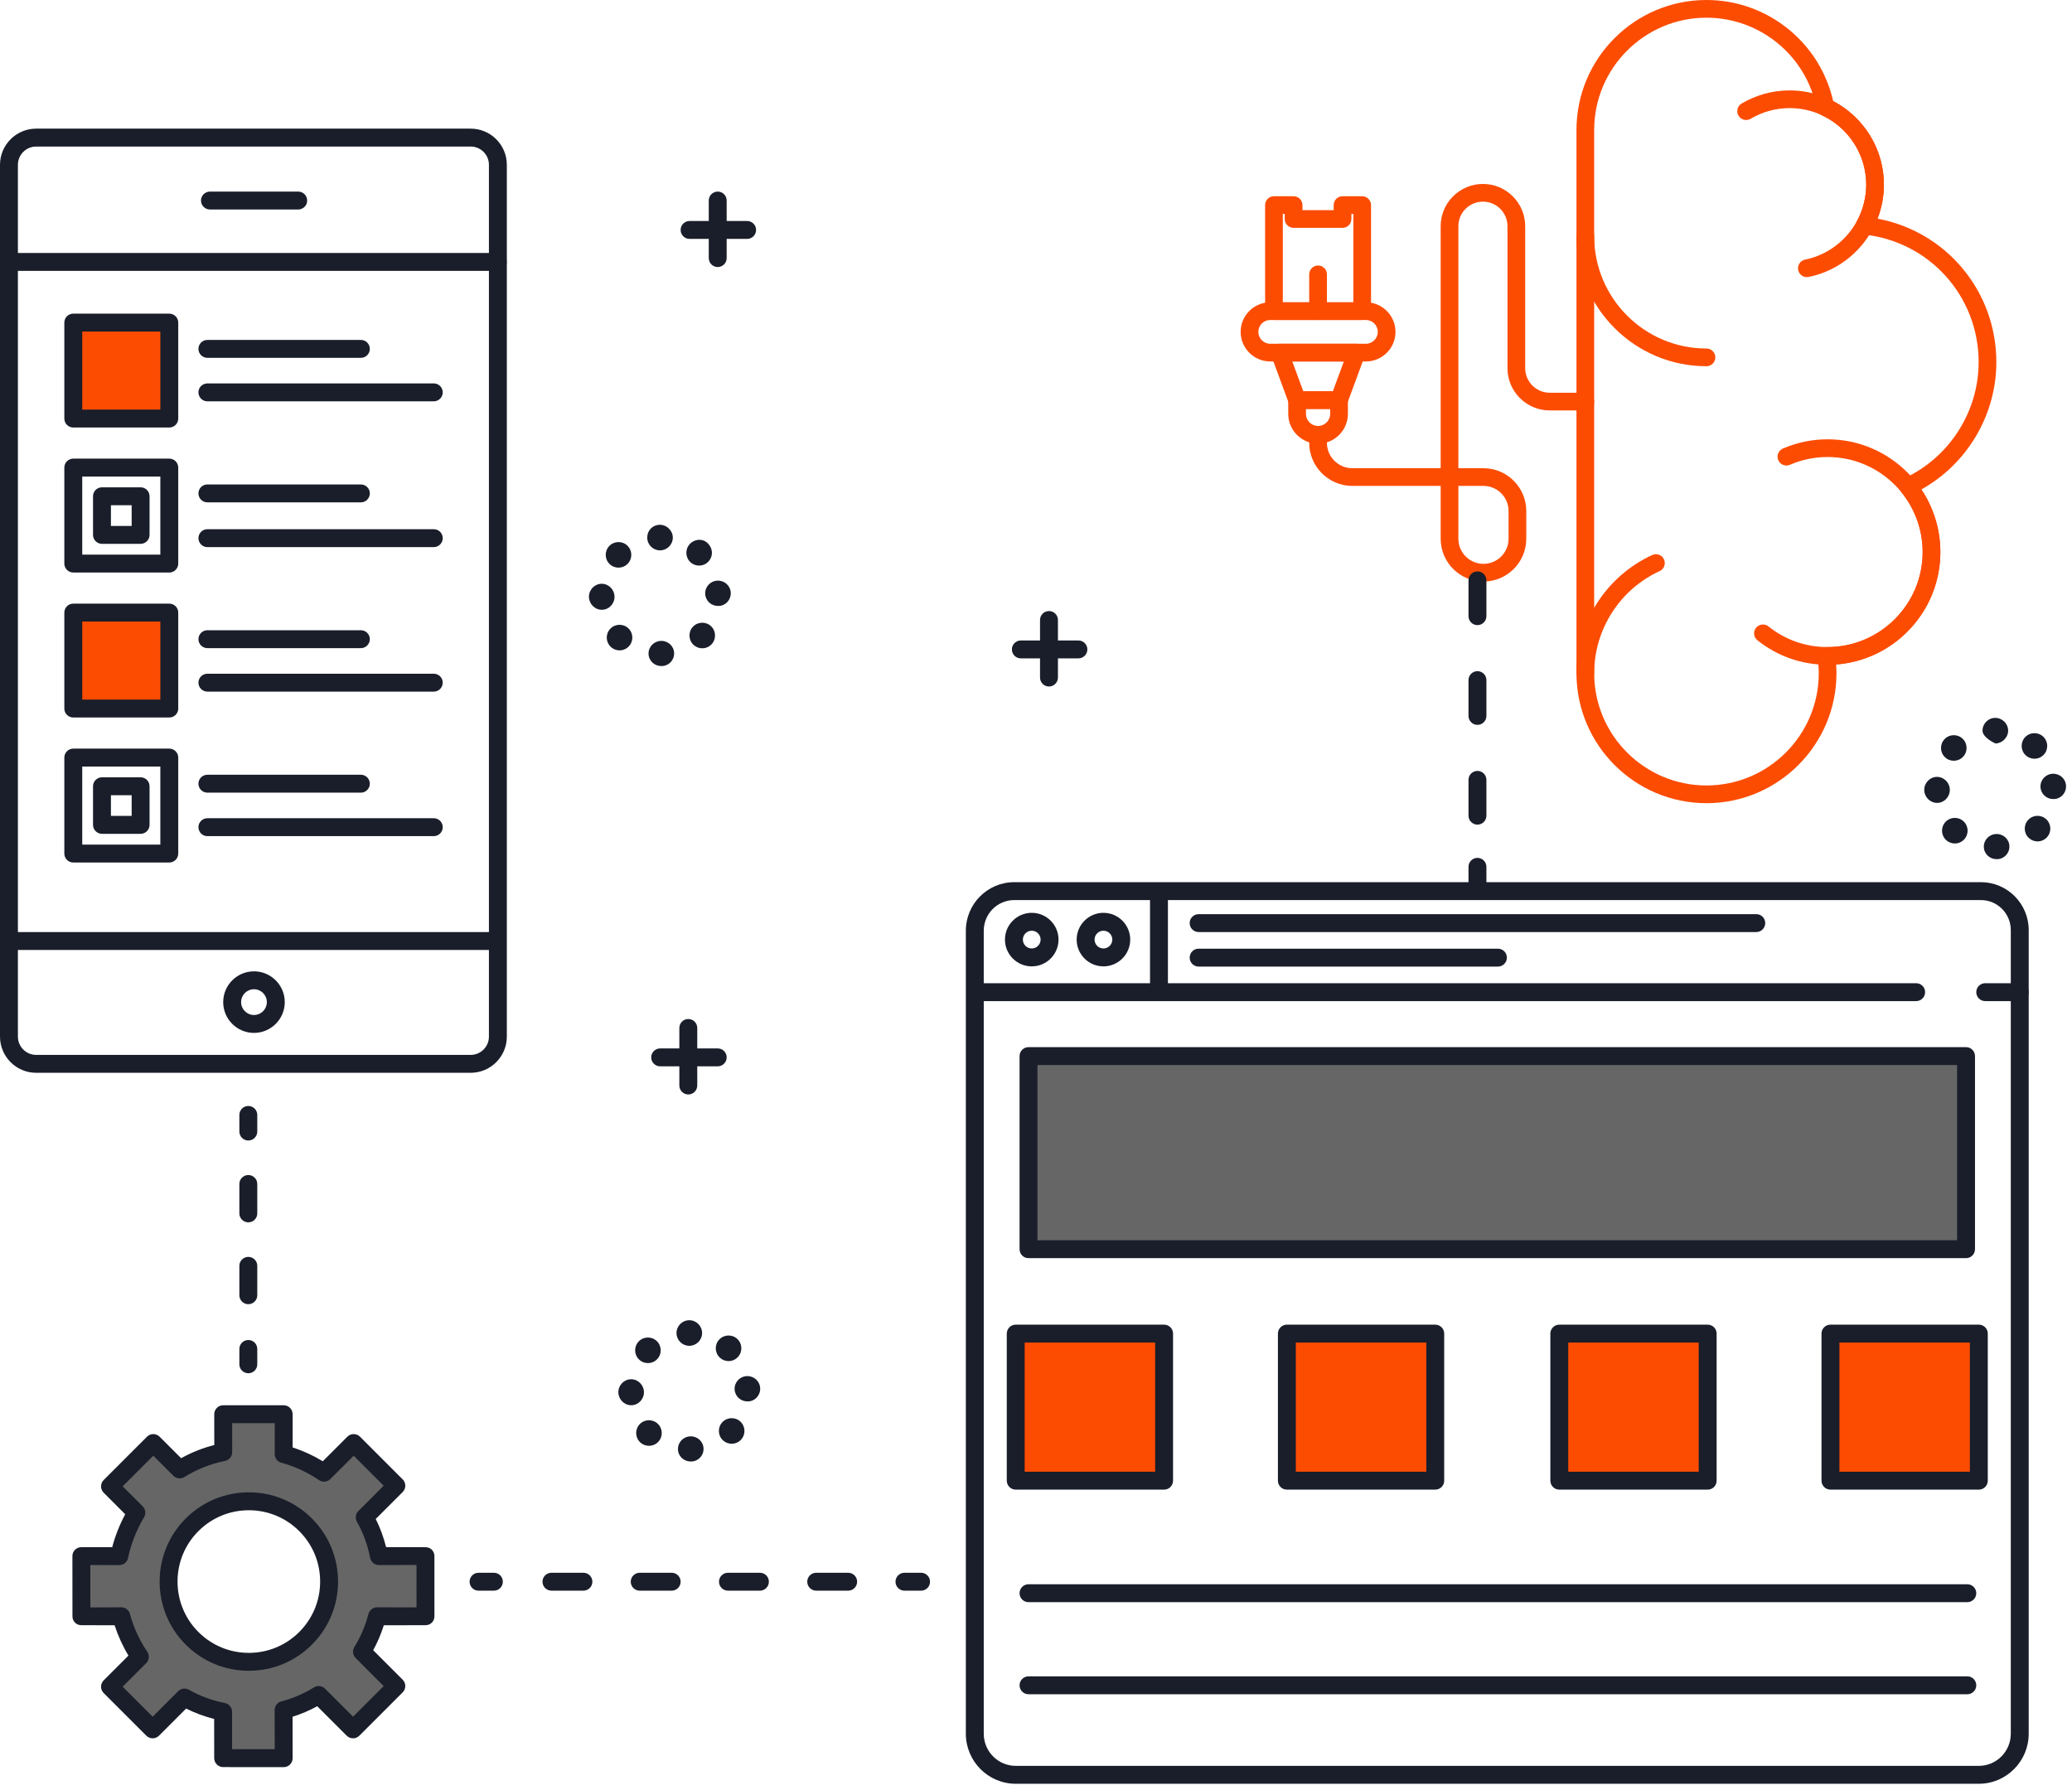 <?xml version="1.0" encoding="UTF-8"?>
<svg width="162px" height="140px" viewBox="0 0 162 140" version="1.1" xmlns="http://www.w3.org/2000/svg" xmlns:xlink="http://www.w3.org/1999/xlink">
    <title>Conversational UI Icon</title>
    <g id="Page-1" stroke="none" stroke-width="1" fill="none" fill-rule="evenodd">
        <g id="Grahpics-&amp;-Icons-for-Capability-Pages" transform="translate(-268, -4585)">
            <g id="Conversational-AI" transform="translate(235, 3246)">
                <g id="Points" transform="translate(33, 1033)">
                    <g id="Conversational-UI-Icon" transform="translate(0, 306)">
                        <path d="M23.892,128.107 C21.441,130.558 17.467,130.558 15.016,128.107 C12.565,125.656 12.565,121.682 15.016,119.231 C17.467,116.78 21.441,116.78 23.892,119.231 C26.343,121.682 26.343,125.656 23.892,128.107 Z M29.484,126.394 L33.266,126.395 L33.265,121.666 L29.626,121.667 C29.417,120.62 29.063,119.615 28.516,118.646 L30.988,116.174 L27.653,112.838 L25.334,115.157 C24.372,114.502 23.288,114 22.179,113.701 L22.18,110.583 L17.45,110.584 L17.454,113.549 C16.266,113.789 15.108,114.242 14.048,114.9 L11.986,112.838 L8.6,116.224 L10.662,118.287 C10.055,119.297 9.568,120.491 9.328,121.682 L6.361,121.674 L6.365,126.401 L9.485,126.396 C9.781,127.507 10.282,128.592 10.936,129.555 L8.6,131.891 L11.935,135.227 L14.423,132.739 C15.392,133.286 16.4,133.646 17.443,133.854 L17.447,137.475 L22.18,137.477 L22.173,133.717 C23.131,133.461 24.043,133.083 24.915,132.539 L27.602,135.227 L30.988,131.841 L28.301,129.153 C28.843,128.281 29.229,127.358 29.484,126.394 L29.484,126.394 Z" id="Fill-11" fill="#666666"></path>
                        <g id="Group-2" transform="translate(97, 0)" fill="#FC4C02">
                            <path d="M36.421,1.384 C31.58,1.384 27.641,5.323 27.641,10.164 L27.641,52.639 C27.641,57.48 31.58,61.419 36.421,61.419 C41.262,61.419 45.201,57.48 45.201,52.639 C45.201,52.262 45.169,51.863 45.1,51.384 C45.071,51.182 45.132,50.979 45.266,50.827 C45.401,50.675 45.589,50.59 45.798,50.593 C45.81,50.594 45.872,50.596 45.883,50.597 C49.991,50.597 53.324,47.264 53.324,43.167 C53.324,41.459 52.728,39.79 51.647,38.467 C51.511,38.301 51.46,38.083 51.508,37.875 C51.555,37.666 51.697,37.491 51.89,37.401 C55.42,35.76 57.7,32.192 57.7,28.314 C57.7,23.152 53.834,18.864 48.707,18.34 C48.476,18.315 48.273,18.178 48.165,17.971 C48.057,17.766 48.06,17.52 48.172,17.316 C48.655,16.438 48.91,15.443 48.91,14.437 C48.91,12.116 47.544,9.985 45.429,9.009 C45.226,8.915 45.081,8.728 45.039,8.51 C44.252,4.381 40.627,1.384 36.421,1.384 Z M36.421,62.804 C30.817,62.804 26.257,58.243 26.257,52.639 L26.257,10.164 C26.257,4.559 30.817,0 36.421,0 C41.174,0 45.285,3.305 46.328,7.908 C48.749,9.172 50.294,11.697 50.294,14.437 C50.294,15.348 50.124,16.254 49.797,17.098 C55.155,18.098 59.085,22.762 59.085,28.314 C59.085,32.448 56.81,36.27 53.223,38.273 C54.186,39.716 54.708,41.424 54.708,43.167 C54.708,47.804 51.109,51.617 46.558,51.958 C46.576,52.195 46.585,52.419 46.585,52.639 C46.585,58.243 42.026,62.804 36.421,62.804 L36.421,62.804 Z" id="Fill-47"></path>
                            <path d="M36.421,28.637 C30.817,28.637 26.257,24.077 26.257,18.472 C26.257,18.09 26.567,17.78 26.949,17.78 C27.331,17.78 27.641,18.09 27.641,18.472 C27.641,23.313 31.58,27.252 36.421,27.252 C36.803,27.252 37.113,27.561 37.113,27.944 C37.113,28.327 36.803,28.637 36.421,28.637" id="Fill-49"></path>
                            <path d="M26.949,53.331 C26.567,53.331 26.257,53.021 26.257,52.639 C26.257,48.679 28.582,45.053 32.181,43.399 C32.527,43.239 32.939,43.391 33.099,43.739 C33.258,44.087 33.106,44.498 32.759,44.657 C29.65,46.086 27.641,49.219 27.641,52.639 C27.641,53.021 27.331,53.331 26.949,53.331" id="Fill-50"></path>
                            <path d="M44.27,21.671 C43.948,21.671 43.66,21.445 43.593,21.117 C43.516,20.743 43.758,20.377 44.132,20.301 C46.901,19.734 48.91,17.268 48.91,14.437 C48.91,11.137 46.225,8.453 42.925,8.453 C41.85,8.453 40.795,8.742 39.875,9.288 C39.546,9.482 39.121,9.374 38.927,9.046 C38.732,8.717 38.84,8.292 39.169,8.096 C40.302,7.425 41.601,7.069 42.925,7.069 C46.988,7.069 50.294,10.375 50.294,14.437 C50.294,17.923 47.819,20.959 44.41,21.657 C44.363,21.666 44.316,21.671 44.27,21.671" id="Fill-51"></path>
                            <path d="M45.892,51.982 C43.876,51.982 41.979,51.32 40.404,50.066 C40.105,49.829 40.056,49.392 40.294,49.094 C40.532,48.795 40.968,48.746 41.267,48.983 C42.593,50.04 44.193,50.598 45.892,50.598 C49.99,50.598 53.324,47.264 53.324,43.167 C53.324,39.069 49.99,35.736 45.892,35.736 C44.869,35.736 43.878,35.94 42.946,36.344 C42.593,36.494 42.187,36.334 42.035,35.982 C41.883,35.632 42.045,35.224 42.396,35.073 C43.503,34.595 44.679,34.351 45.892,34.351 C50.754,34.351 54.708,38.306 54.708,43.167 C54.708,48.028 50.754,51.982 45.892,51.982" id="Fill-52"></path>
                            <path d="M17.023,37.996 L17.023,42.128 C17.023,43.21 17.904,44.09 18.986,44.09 C20.068,44.09 20.948,43.21 20.948,42.128 L20.948,39.959 C20.948,38.877 20.068,37.996 18.986,37.996 L17.023,37.996 Z M18.986,45.474 C17.14,45.474 15.639,43.972 15.639,42.128 L15.639,37.996 L8.734,37.996 C6.874,37.996 5.361,36.483 5.361,34.624 L5.361,34.001 C5.361,33.618 5.671,33.308 6.053,33.308 C6.436,33.308 6.746,33.618 6.746,34.001 L6.746,34.624 C6.746,35.721 7.637,36.612 8.734,36.612 L15.639,36.612 L15.639,17.687 C15.639,15.866 17.121,14.384 18.943,14.384 C20.765,14.384 22.248,15.866 22.248,17.687 L22.248,28.789 C22.248,29.848 23.109,30.71 24.168,30.71 L26.949,30.71 C27.331,30.71 27.641,31.019 27.641,31.402 C27.641,31.784 27.331,32.094 26.949,32.094 L24.168,32.094 C22.345,32.094 20.863,30.611 20.863,28.789 L20.863,17.687 C20.863,16.629 20.002,15.768 18.943,15.768 C17.884,15.768 17.023,16.629 17.023,17.687 L17.023,36.612 L18.986,36.612 C20.831,36.612 22.332,38.113 22.332,39.959 L22.332,42.128 C22.332,43.972 20.831,45.474 18.986,45.474 L18.986,45.474 Z" id="Fill-53"></path>
                            <path d="M3.297,23.637 L8.81,23.637 L8.81,16.728 L8.659,16.728 L8.659,17.125 C8.659,17.508 8.349,17.817 7.967,17.817 L4.14,17.817 C3.758,17.817 3.447,17.508 3.447,17.125 L3.447,16.728 L3.297,16.728 L3.297,23.637 Z M9.502,25.021 L2.605,25.021 C2.222,25.021 1.913,24.712 1.913,24.329 L1.913,16.036 C1.913,15.654 2.222,15.345 2.605,15.345 L4.14,15.345 C4.522,15.345 4.832,15.654 4.832,16.036 L4.832,16.432 L7.275,16.432 L7.275,16.036 C7.275,15.654 7.585,15.345 7.967,15.345 L9.502,15.345 C9.885,15.345 10.194,15.654 10.194,16.036 L10.194,24.329 C10.194,24.712 9.885,25.021 9.502,25.021 L9.502,25.021 Z" id="Fill-54"></path>
                            <path d="M2.315,25.021 C1.802,25.021 1.385,25.438 1.385,25.951 C1.385,26.464 1.802,26.881 2.315,26.881 L9.792,26.881 C10.305,26.881 10.722,26.464 10.722,25.951 C10.722,25.438 10.305,25.021 9.792,25.021 L2.315,25.021 Z M9.792,28.264 L2.315,28.264 C1.039,28.264 0,27.226 0,25.951 C0,24.675 1.039,23.637 2.315,23.637 L9.792,23.637 C11.068,23.637 12.107,24.675 12.107,25.951 C12.107,27.226 11.068,28.264 9.792,28.264 L9.792,28.264 Z" id="Fill-55"></path>
                            <path d="M4.897,30.594 L7.21,30.594 L8.07,28.264 L4.038,28.264 L4.897,30.594 Z M7.693,31.978 L4.415,31.978 C4.125,31.978 3.865,31.798 3.765,31.525 L2.395,27.812 C2.317,27.599 2.347,27.362 2.477,27.178 C2.606,26.991 2.818,26.881 3.045,26.881 L9.063,26.881 C9.289,26.881 9.501,26.991 9.631,27.178 C9.76,27.362 9.79,27.599 9.712,27.812 L8.342,31.525 C8.242,31.798 7.983,31.978 7.693,31.978 L7.693,31.978 Z" id="Fill-56"></path>
                            <path d="M5.107,31.978 L5.107,32.361 C5.107,32.885 5.531,33.308 6.053,33.308 C6.575,33.308 7,32.885 7,32.361 L7,31.978 L5.107,31.978 Z M6.053,34.693 C4.768,34.693 3.722,33.647 3.722,32.361 L3.722,31.286 C3.722,30.903 4.032,30.594 4.415,30.594 L7.693,30.594 C8.075,30.594 8.385,30.903 8.385,31.286 L8.385,32.361 C8.385,33.647 7.339,34.693 6.053,34.693 L6.053,34.693 Z" id="Fill-57"></path>
                            <path d="M6.053,25.021 C5.671,25.021 5.361,24.712 5.361,24.329 L5.361,21.453 C5.361,21.07 5.671,20.761 6.053,20.761 C6.436,20.761 6.746,21.07 6.746,21.453 L6.746,24.329 C6.746,24.712 6.436,25.021 6.053,25.021" id="Fill-58"></path>
                        </g>
                        <polygon id="Fill-28" fill="#FC4C02" points="5.73 32.73 13.236 32.73 13.236 25.225 5.73 25.225"></polygon>
                        <polygon id="Fill-29" fill="#FC4C02" points="5.73 55.405 13.236 55.405 13.236 47.9 5.73 47.9"></polygon>
                        <polygon id="Fill-30" fill="#666666" points="80.415 97.681 153.715 97.681 153.715 82.581 80.415 82.581"></polygon>
                        <polygon id="Fill-31" fill="#FC4C02" points="79.415 115.881 91.015 115.881 91.015 104.281 79.415 104.281"></polygon>
                        <polygon id="Fill-32" fill="#FC4C02" points="100.615 115.881 112.215 115.881 112.215 104.281 100.615 104.281"></polygon>
                        <polygon id="Fill-33" fill="#FC4C02" points="121.915 115.881 133.515 115.881 133.515 104.281 121.915 104.281"></polygon>
                        <polygon id="Fill-34" fill="#FC4C02" points="143.115 115.881 154.715 115.881 154.715 104.281 143.115 104.281"></polygon>
                        <path d="M2.827,11.459 C2.04,11.459 1.4,12.099 1.4,12.886 L1.4,81.059 C1.4,81.846 2.04,82.487 2.827,82.487 L36.799,82.487 C37.587,82.487 38.227,81.846 38.227,81.059 L38.227,12.886 C38.227,12.099 37.587,11.459 36.799,11.459 L2.827,11.459 Z M36.799,83.887 L2.827,83.887 C1.268,83.887 0,82.618 0,81.059 L0,12.886 C0,11.327 1.268,10.059 2.827,10.059 L36.799,10.059 C38.359,10.059 39.627,11.327 39.627,12.886 L39.627,81.059 C39.627,82.618 38.359,83.887 36.799,83.887 L36.799,83.887 Z" id="Fill-574" fill="#191E2A"></path>
                        <path d="M38.915,21.181 L0.715,21.181 C0.329,21.181 0.015,20.867 0.015,20.481 C0.015,20.094 0.329,19.781 0.715,19.781 L38.915,19.781 C39.302,19.781 39.615,20.094 39.615,20.481 C39.615,20.867 39.302,21.181 38.915,21.181" id="Fill-575" fill="#191E2A"></path>
                        <path d="M38.515,74.281 L0.715,74.281 C0.329,74.281 0.015,73.968 0.015,73.581 C0.015,73.194 0.329,72.881 0.715,72.881 L38.515,72.881 C38.902,72.881 39.215,73.194 39.215,73.581 C39.215,73.968 38.902,74.281 38.515,74.281" id="Fill-576" fill="#191E2A"></path>
                        <path d="M23.315,16.381 L16.415,16.381 C16.029,16.381 15.715,16.067 15.715,15.681 C15.715,15.294 16.029,14.981 16.415,14.981 L23.315,14.981 C23.702,14.981 24.015,15.294 24.015,15.681 C24.015,16.067 23.702,16.381 23.315,16.381" id="Fill-577" fill="#191E2A"></path>
                        <path d="M19.857,77.353 C19.302,77.353 18.851,77.805 18.851,78.36 C18.851,78.915 19.302,79.367 19.857,79.367 C20.413,79.367 20.864,78.915 20.864,78.36 C20.864,77.805 20.413,77.353 19.857,77.353 Z M19.857,80.767 C18.53,80.767 17.451,79.687 17.451,78.36 C17.451,77.033 18.53,75.953 19.857,75.953 C21.185,75.953 22.264,77.033 22.264,78.36 C22.264,79.687 21.185,80.767 19.857,80.767 L19.857,80.767 Z" id="Fill-578" fill="#191E2A"></path>
                        <path d="M6.43,32.03 L12.536,32.03 L12.536,25.925 L6.43,25.925 L6.43,32.03 Z M13.236,33.43 L5.73,33.43 C5.344,33.43 5.03,33.117 5.03,32.73 L5.03,25.225 C5.03,24.838 5.344,24.525 5.73,24.525 L13.236,24.525 C13.622,24.525 13.936,24.838 13.936,25.225 L13.936,32.73 C13.936,33.117 13.622,33.43 13.236,33.43 L13.236,33.43 Z" id="Fill-579" fill="#191E2A"></path>
                        <path d="M28.215,27.981 L16.215,27.981 C15.829,27.981 15.515,27.667 15.515,27.281 C15.515,26.894 15.829,26.581 16.215,26.581 L28.215,26.581 C28.602,26.581 28.915,26.894 28.915,27.281 C28.915,27.667 28.602,27.981 28.215,27.981" id="Fill-580" fill="#191E2A"></path>
                        <path d="M33.915,31.381 L16.215,31.381 C15.829,31.381 15.515,31.067 15.515,30.681 C15.515,30.294 15.829,29.981 16.215,29.981 L33.915,29.981 C34.302,29.981 34.615,30.294 34.615,30.681 C34.615,31.067 34.302,31.381 33.915,31.381" id="Fill-581" fill="#191E2A"></path>
                        <path d="M6.43,43.368 L12.536,43.368 L12.536,37.263 L6.43,37.263 L6.43,43.368 Z M13.236,44.768 L5.73,44.768 C5.344,44.768 5.03,44.454 5.03,44.068 L5.03,36.562 C5.03,36.176 5.344,35.862 5.73,35.862 L13.236,35.862 C13.622,35.862 13.936,36.176 13.936,36.562 L13.936,44.068 C13.936,44.454 13.622,44.768 13.236,44.768 L13.236,44.768 Z" id="Fill-582" fill="#191E2A"></path>
                        <path d="M28.215,39.281 L16.215,39.281 C15.829,39.281 15.515,38.967 15.515,38.581 C15.515,38.194 15.829,37.881 16.215,37.881 L28.215,37.881 C28.602,37.881 28.915,38.194 28.915,38.581 C28.915,38.967 28.602,39.281 28.215,39.281" id="Fill-583" fill="#191E2A"></path>
                        <path d="M33.915,42.781 L16.215,42.781 C15.829,42.781 15.515,42.467 15.515,42.081 C15.515,41.694 15.829,41.381 16.215,41.381 L33.915,41.381 C34.302,41.381 34.615,41.694 34.615,42.081 C34.615,42.467 34.302,42.781 33.915,42.781" id="Fill-584" fill="#191E2A"></path>
                        <path d="M6.43,54.705 L12.536,54.705 L12.536,48.6 L6.43,48.6 L6.43,54.705 Z M13.236,56.105 L5.73,56.105 C5.344,56.105 5.03,55.792 5.03,55.405 L5.03,47.9 C5.03,47.514 5.344,47.2 5.73,47.2 L13.236,47.2 C13.622,47.2 13.936,47.514 13.936,47.9 L13.936,55.405 C13.936,55.792 13.622,56.105 13.236,56.105 L13.236,56.105 Z" id="Fill-585" fill="#191E2A"></path>
                        <path d="M28.215,50.681 L16.215,50.681 C15.829,50.681 15.515,50.367 15.515,49.981 C15.515,49.594 15.829,49.281 16.215,49.281 L28.215,49.281 C28.602,49.281 28.915,49.594 28.915,49.981 C28.915,50.367 28.602,50.681 28.215,50.681" id="Fill-586" fill="#191E2A"></path>
                        <path d="M33.915,54.081 L16.215,54.081 C15.829,54.081 15.515,53.767 15.515,53.381 C15.515,52.994 15.829,52.681 16.215,52.681 L33.915,52.681 C34.302,52.681 34.615,52.994 34.615,53.381 C34.615,53.767 34.302,54.081 33.915,54.081" id="Fill-587" fill="#191E2A"></path>
                        <path d="M6.43,66.043 L12.536,66.043 L12.536,59.938 L6.43,59.938 L6.43,66.043 Z M13.236,67.443 L5.73,67.443 C5.344,67.443 5.03,67.13 5.03,66.743 L5.03,59.238 C5.03,58.851 5.344,58.538 5.73,58.538 L13.236,58.538 C13.622,58.538 13.936,58.851 13.936,59.238 L13.936,66.743 C13.936,67.13 13.622,67.443 13.236,67.443 L13.236,67.443 Z" id="Fill-588" fill="#191E2A"></path>
                        <path d="M28.215,61.981 L16.215,61.981 C15.829,61.981 15.515,61.667 15.515,61.281 C15.515,60.894 15.829,60.581 16.215,60.581 L28.215,60.581 C28.602,60.581 28.915,60.894 28.915,61.281 C28.915,61.667 28.602,61.981 28.215,61.981" id="Fill-589" fill="#191E2A"></path>
                        <path d="M33.915,65.381 L16.215,65.381 C15.829,65.381 15.515,65.067 15.515,64.681 C15.515,64.294 15.829,63.981 16.215,63.981 L33.915,63.981 C34.302,63.981 34.615,64.294 34.615,64.681 C34.615,65.067 34.302,65.381 33.915,65.381" id="Fill-590" fill="#191E2A"></path>
                        <path d="M8.673,41.125 L10.293,41.125 L10.293,39.505 L8.673,39.505 L8.673,41.125 Z M10.993,42.525 L7.973,42.525 C7.587,42.525 7.273,42.211 7.273,41.825 L7.273,38.805 C7.273,38.419 7.587,38.105 7.973,38.105 L10.993,38.105 C11.379,38.105 11.693,38.419 11.693,38.805 L11.693,41.825 C11.693,42.211 11.379,42.525 10.993,42.525 L10.993,42.525 Z" id="Fill-591" fill="#191E2A"></path>
                        <path d="M8.673,63.8 L10.293,63.8 L10.293,62.181 L8.673,62.181 L8.673,63.8 Z M10.993,65.2 L7.973,65.2 C7.587,65.2 7.273,64.887 7.273,64.5 L7.273,61.481 C7.273,61.094 7.587,60.781 7.973,60.781 L10.993,60.781 C11.379,60.781 11.693,61.094 11.693,61.481 L11.693,64.5 C11.693,64.887 11.379,65.2 10.993,65.2 L10.993,65.2 Z" id="Fill-592" fill="#191E2A"></path>
                        <path d="M79.295,70.381 C77.983,70.381 76.915,71.455 76.915,72.775 L76.915,135.566 C76.915,136.953 78.037,138.081 79.416,138.081 L154.714,138.081 C156.093,138.081 157.215,136.953 157.215,135.566 L157.215,72.729 C157.215,71.434 156.168,70.381 154.882,70.381 L79.295,70.381 Z M154.714,139.481 L79.416,139.481 C77.265,139.481 75.515,137.725 75.515,135.566 L75.515,72.775 C75.515,70.683 77.211,68.981 79.295,68.981 L154.882,68.981 C156.94,68.981 158.615,70.662 158.615,72.729 L158.615,135.566 C158.615,137.725 156.865,139.481 154.714,139.481 L154.714,139.481 Z" id="Fill-593" fill="#191E2A"></path>
                        <path d="M149.815,78.281 L76.315,78.281 C75.929,78.281 75.615,77.968 75.615,77.581 C75.615,77.194 75.929,76.881 76.315,76.881 L149.815,76.881 C150.202,76.881 150.515,77.194 150.515,77.581 C150.515,77.968 150.202,78.281 149.815,78.281" id="Fill-594" fill="#191E2A"></path>
                        <path d="M90.615,77.581 C90.229,77.581 89.915,77.268 89.915,76.881 L89.915,70.181 C89.915,69.794 90.229,69.481 90.615,69.481 C91.002,69.481 91.315,69.794 91.315,70.181 L91.315,76.881 C91.315,77.268 91.002,77.581 90.615,77.581" id="Fill-595" fill="#191E2A"></path>
                        <path d="M80.667,72.777 C80.284,72.777 79.973,73.089 79.973,73.471 C79.973,73.854 80.284,74.165 80.667,74.165 C81.05,74.165 81.361,73.854 81.361,73.471 C81.361,73.089 81.05,72.777 80.667,72.777 Z M80.667,75.565 C79.512,75.565 78.573,74.626 78.573,73.471 C78.573,72.317 79.512,71.377 80.667,71.377 C81.822,71.377 82.761,72.317 82.761,73.471 C82.761,74.626 81.822,75.565 80.667,75.565 L80.667,75.565 Z" id="Fill-596" fill="#191E2A"></path>
                        <path d="M86.273,72.777 C85.89,72.777 85.579,73.089 85.579,73.471 C85.579,73.854 85.89,74.165 86.273,74.165 C86.656,74.165 86.967,73.854 86.967,73.471 C86.967,73.089 86.656,72.777 86.273,72.777 Z M86.273,75.565 C85.119,75.565 84.179,74.626 84.179,73.471 C84.179,72.317 85.119,71.377 86.273,71.377 C87.428,71.377 88.367,72.317 88.367,73.471 C88.367,74.626 87.428,75.565 86.273,75.565 L86.273,75.565 Z" id="Fill-597" fill="#191E2A"></path>
                        <path d="M137.315,72.881 L93.715,72.881 C93.329,72.881 93.015,72.568 93.015,72.181 C93.015,71.794 93.329,71.481 93.715,71.481 L137.315,71.481 C137.702,71.481 138.015,71.794 138.015,72.181 C138.015,72.568 137.702,72.881 137.315,72.881" id="Fill-598" fill="#191E2A"></path>
                        <path d="M117.115,75.581 L93.715,75.581 C93.329,75.581 93.015,75.268 93.015,74.881 C93.015,74.494 93.329,74.181 93.715,74.181 L117.115,74.181 C117.502,74.181 117.815,74.494 117.815,74.881 C117.815,75.268 117.502,75.581 117.115,75.581" id="Fill-599" fill="#191E2A"></path>
                        <path d="M157.915,78.281 L155.215,78.281 C154.829,78.281 154.515,77.968 154.515,77.581 C154.515,77.194 154.829,76.881 155.215,76.881 L157.915,76.881 C158.302,76.881 158.615,77.194 158.615,77.581 C158.615,77.968 158.302,78.281 157.915,78.281" id="Fill-600" fill="#191E2A"></path>
                        <path d="M81.115,96.981 L153.015,96.981 L153.015,83.281 L81.115,83.281 L81.115,96.981 Z M154.415,97.681 C154.415,98.068 154.102,98.381 153.715,98.381 L80.415,98.381 C80.029,98.381 79.715,98.068 79.715,97.681 L79.715,82.581 C79.715,82.194 80.029,81.881 80.415,81.881 L153.715,81.881 C154.102,81.881 154.415,82.194 154.415,82.581 L154.415,97.681 L154.415,97.681 Z" id="Fill-601" fill="#191E2A"></path>
                        <path d="M153.815,132.481 L80.415,132.481 C80.029,132.481 79.715,132.168 79.715,131.781 C79.715,131.394 80.029,131.081 80.415,131.081 L153.815,131.081 C154.202,131.081 154.515,131.394 154.515,131.781 C154.515,132.168 154.202,132.481 153.815,132.481" id="Fill-602" fill="#191E2A"></path>
                        <path d="M80.115,115.081 L90.315,115.081 L90.315,104.981 L80.115,104.981 L80.115,115.081 Z M91.715,115.781 C91.715,116.168 91.402,116.481 91.015,116.481 L79.415,116.481 C79.029,116.481 78.715,116.168 78.715,115.781 L78.715,104.281 C78.715,103.894 79.029,103.581 79.415,103.581 L91.015,103.581 C91.402,103.581 91.715,103.894 91.715,104.281 L91.715,115.781 L91.715,115.781 Z" id="Fill-603" fill="#191E2A"></path>
                        <path d="M101.315,115.081 L111.515,115.081 L111.515,104.981 L101.315,104.981 L101.315,115.081 Z M112.915,115.781 C112.915,116.168 112.602,116.481 112.215,116.481 L100.615,116.481 C100.229,116.481 99.915,116.168 99.915,115.781 L99.915,104.281 C99.915,103.894 100.229,103.581 100.615,103.581 L112.215,103.581 C112.602,103.581 112.915,103.894 112.915,104.281 L112.915,115.781 L112.915,115.781 Z" id="Fill-604" fill="#191E2A"></path>
                        <path d="M122.615,115.081 L132.815,115.081 L132.815,104.981 L122.615,104.981 L122.615,115.081 Z M134.215,115.781 C134.215,116.168 133.902,116.481 133.515,116.481 L121.915,116.481 C121.529,116.481 121.215,116.168 121.215,115.781 L121.215,104.281 C121.215,103.894 121.529,103.581 121.915,103.581 L133.515,103.581 C133.902,103.581 134.215,103.894 134.215,104.281 L134.215,115.781 L134.215,115.781 Z" id="Fill-605" fill="#191E2A"></path>
                        <path d="M143.815,115.081 L154.015,115.081 L154.015,104.981 L143.815,104.981 L143.815,115.081 Z M155.415,115.781 C155.415,116.168 155.102,116.481 154.715,116.481 L143.115,116.481 C142.729,116.481 142.415,116.168 142.415,115.781 L142.415,104.281 C142.415,103.894 142.729,103.581 143.115,103.581 L154.715,103.581 C155.102,103.581 155.415,103.894 155.415,104.281 L155.415,115.781 L155.415,115.781 Z" id="Fill-606" fill="#191E2A"></path>
                        <path d="M153.815,125.281 L80.415,125.281 C80.029,125.281 79.715,124.968 79.715,124.581 C79.715,124.194 80.029,123.881 80.415,123.881 L153.815,123.881 C154.202,123.881 154.515,124.194 154.515,124.581 C154.515,124.968 154.202,125.281 153.815,125.281" id="Fill-607" fill="#191E2A"></path>
                        <path d="M15.511,119.726 C13.337,121.9 13.337,125.438 15.511,127.612 C16.564,128.665 17.964,129.245 19.454,129.245 C20.943,129.245 22.344,128.665 23.397,127.612 C24.45,126.559 25.03,125.158 25.03,123.669 C25.03,122.179 24.45,120.779 23.397,119.726 C22.344,118.673 20.943,118.093 19.454,118.093 C17.964,118.093 16.564,118.673 15.511,119.726 Z M19.454,130.645 C17.59,130.645 15.838,129.92 14.521,128.602 C11.801,125.882 11.801,121.456 14.521,118.736 C15.838,117.418 17.59,116.693 19.454,116.693 C21.317,116.693 23.069,117.418 24.387,118.736 C25.704,120.054 26.43,121.806 26.43,123.669 C26.43,125.532 25.704,127.284 24.387,128.602 C23.069,129.92 21.317,130.645 19.454,130.645 L19.454,130.645 Z" id="Fill-608" fill="#191E2A"></path>
                        <path d="M18.146,136.776 L21.479,136.777 L21.473,133.718 C21.473,133.401 21.686,133.123 21.992,133.041 C22.929,132.79 23.764,132.432 24.545,131.945 C24.821,131.773 25.18,131.814 25.41,132.044 L27.602,134.237 L29.998,131.841 L27.806,129.648 C27.576,129.418 27.535,129.06 27.706,128.784 C28.193,128.002 28.563,127.131 28.807,126.208 C28.889,125.901 29.167,125.681 29.484,125.681 L32.566,125.689 L32.565,122.37 L29.626,122.381 C29.292,122.381 29.005,122.139 28.94,121.811 C28.735,120.786 28.397,119.862 27.906,118.993 C27.752,118.72 27.799,118.375 28.021,118.153 L29.998,116.175 L27.653,113.829 L25.829,115.652 C25.591,115.89 25.218,115.925 24.94,115.736 C24.04,115.123 23.023,114.653 21.997,114.377 C21.691,114.295 21.479,114.018 21.479,113.701 L21.48,111.283 L18.151,111.284 L18.154,113.549 C18.155,113.882 17.92,114.17 17.593,114.236 C16.466,114.463 15.397,114.887 14.417,115.495 C14.141,115.667 13.783,115.625 13.553,115.395 L11.986,113.828 L9.59,116.224 L11.157,117.792 C11.385,118.019 11.428,118.372 11.262,118.647 C10.671,119.63 10.228,120.757 10.014,121.82 C9.949,122.147 9.661,122.381 9.328,122.381 C9.327,122.381 9.327,122.381 9.326,122.381 L7.062,122.376 L7.065,125.692 L9.484,125.681 L9.485,125.681 C9.802,125.681 10.08,125.902 10.161,126.208 C10.435,127.235 10.903,128.257 11.515,129.158 C11.704,129.436 11.669,129.811 11.431,130.048 L9.59,131.89 L11.935,134.236 L13.928,132.243 C14.151,132.021 14.494,131.974 14.768,132.129 C15.646,132.626 16.566,132.965 17.58,133.167 C17.907,133.233 18.143,133.52 18.143,133.853 L18.146,136.776 Z M22.18,138.181 L22.18,138.181 L17.447,138.177 C17.061,138.177 16.748,137.863 16.747,137.477 L16.744,134.414 C15.98,134.22 15.246,133.948 14.552,133.6 L12.431,135.722 C12.299,135.853 12.121,135.927 11.935,135.927 C11.75,135.927 11.572,135.853 11.441,135.722 L8.105,132.386 C7.974,132.255 7.9,132.077 7.9,131.891 C7.9,131.705 7.974,131.527 8.105,131.396 L10.043,129.458 C9.592,128.714 9.225,127.902 8.962,127.087 L6.366,127.081 C6.366,127.081 6.366,127.081 6.365,127.081 C6.18,127.081 6.002,127.018 5.871,126.887 C5.739,126.755 5.665,126.582 5.665,126.397 L5.661,121.673 C5.661,121.486 5.735,121.313 5.867,121.181 C5.998,121.05 6.176,120.981 6.361,120.981 C6.362,120.981 6.362,120.981 6.363,120.981 L8.772,120.984 C9,120.114 9.35,119.226 9.79,118.406 L8.105,116.72 C7.974,116.589 7.9,116.41 7.9,116.225 C7.9,116.039 7.974,115.861 8.105,115.73 L11.491,112.344 C11.765,112.07 12.208,112.07 12.481,112.344 L14.161,114.023 C14.98,113.57 15.848,113.224 16.754,112.992 L16.75,110.585 C16.75,110.399 16.824,110.221 16.955,110.089 C17.086,109.958 17.265,109.884 17.45,109.884 L22.18,109.883 C22.366,109.883 22.544,109.957 22.675,110.088 C22.807,110.219 22.881,110.398 22.88,110.583 L22.879,113.179 C23.694,113.444 24.494,113.812 25.238,114.263 L27.158,112.343 C27.431,112.07 27.874,112.07 28.148,112.343 L31.483,115.679 C31.615,115.81 31.688,115.988 31.688,116.174 C31.688,116.36 31.615,116.538 31.483,116.669 L29.377,118.775 C29.725,119.469 29.992,120.201 30.186,120.975 L33.264,120.981 C33.265,120.981 33.265,120.981 33.265,120.981 C33.45,120.981 33.628,121.047 33.76,121.178 C33.891,121.309 33.965,121.484 33.965,121.669 L33.966,126.397 C33.966,126.583 33.892,126.753 33.761,126.884 C33.629,127.015 33.451,127.081 33.266,127.081 L33.265,127.081 L30.009,127.087 C29.793,127.768 29.515,128.423 29.178,129.037 L31.483,131.344 C31.615,131.475 31.688,131.654 31.688,131.84 C31.688,132.025 31.615,132.204 31.483,132.335 L28.097,135.721 C27.824,135.995 27.381,135.995 27.107,135.721 L24.802,133.417 C24.194,133.752 23.557,134.025 22.874,134.241 L22.88,137.476 C22.88,137.662 22.807,137.842 22.675,137.974 C22.544,138.105 22.366,138.181 22.18,138.181 L22.18,138.181 Z" id="Fill-609" fill="#191E2A"></path>
                        <path d="M19.415,89.181 C19.029,89.181 18.715,88.868 18.715,88.481 L18.715,87.181 C18.715,86.794 19.029,86.481 19.415,86.481 C19.802,86.481 20.115,86.794 20.115,87.181 L20.115,88.481 C20.115,88.868 19.802,89.181 19.415,89.181" id="Fill-615" fill="#191E2A"></path>
                        <path d="M19.415,95.581 C19.029,95.581 18.715,95.268 18.715,94.881 L18.715,92.581 C18.715,92.194 19.029,91.881 19.415,91.881 C19.802,91.881 20.115,92.194 20.115,92.581 L20.115,94.881 C20.115,95.268 19.802,95.581 19.415,95.581 Z M19.415,101.981 C19.029,101.981 18.715,101.668 18.715,101.281 L18.715,98.981 C18.715,98.594 19.029,98.281 19.415,98.281 C19.802,98.281 20.115,98.594 20.115,98.981 L20.115,101.281 C20.115,101.668 19.802,101.981 19.415,101.981 L19.415,101.981 Z" id="Fill-616" fill="#191E2A"></path>
                        <path d="M19.415,107.381 C19.029,107.381 18.715,107.068 18.715,106.681 L18.715,105.481 C18.715,105.094 19.029,104.781 19.415,104.781 C19.802,104.781 20.115,105.094 20.115,105.481 L20.115,106.681 C20.115,107.068 19.802,107.381 19.415,107.381" id="Fill-617" fill="#191E2A"></path>
                        <path d="M38.615,124.381 L37.415,124.381 C37.029,124.381 36.715,124.068 36.715,123.681 C36.715,123.294 37.029,122.981 37.415,122.981 L38.615,122.981 C39.002,122.981 39.315,123.294 39.315,123.681 C39.315,124.068 39.002,124.381 38.615,124.381" id="Fill-618" fill="#191E2A"></path>
                        <path d="M45.615,124.381 L43.115,124.381 C42.729,124.381 42.415,124.068 42.415,123.681 C42.415,123.294 42.729,122.981 43.115,122.981 L45.615,122.981 C46.002,122.981 46.315,123.294 46.315,123.681 C46.315,124.068 46.002,124.381 45.615,124.381 Z M52.515,124.381 L50.015,124.381 C49.629,124.381 49.315,124.068 49.315,123.681 C49.315,123.294 49.629,122.981 50.015,122.981 L52.515,122.981 C52.902,122.981 53.215,123.294 53.215,123.681 C53.215,124.068 52.902,124.381 52.515,124.381 Z M59.415,124.381 L56.915,124.381 C56.529,124.381 56.215,124.068 56.215,123.681 C56.215,123.294 56.529,122.981 56.915,122.981 L59.415,122.981 C59.802,122.981 60.115,123.294 60.115,123.681 C60.115,124.068 59.802,124.381 59.415,124.381 Z M66.315,124.381 L63.815,124.381 C63.429,124.381 63.115,124.068 63.115,123.681 C63.115,123.294 63.429,122.981 63.815,122.981 L66.315,122.981 C66.702,122.981 67.015,123.294 67.015,123.681 C67.015,124.068 66.702,124.381 66.315,124.381 L66.315,124.381 Z" id="Fill-619" fill="#191E2A"></path>
                        <path d="M72.015,124.381 L70.715,124.381 C70.329,124.381 70.015,124.068 70.015,123.681 C70.015,123.294 70.329,122.981 70.715,122.981 L72.015,122.981 C72.402,122.981 72.715,123.294 72.715,123.681 C72.715,124.068 72.402,124.381 72.015,124.381" id="Fill-620" fill="#191E2A"></path>
                        <path d="M115.515,69.681 C115.129,69.681 114.815,69.368 114.815,68.981 L114.815,67.781 C114.815,67.394 115.129,67.081 115.515,67.081 C115.902,67.081 116.215,67.394 116.215,67.781 L116.215,68.981 C116.215,69.368 115.902,69.681 115.515,69.681" id="Fill-621" fill="#191E2A"></path>
                        <path d="M115.515,48.881 C115.129,48.881 114.815,48.567 114.815,48.181 L114.815,45.381 C114.815,44.994 115.129,44.681 115.515,44.681 C115.902,44.681 116.215,44.994 116.215,45.381 L116.215,48.181 C116.215,48.567 115.902,48.881 115.515,48.881 Z M115.515,56.681 C115.129,56.681 114.815,56.367 114.815,55.981 L114.815,53.181 C114.815,52.794 115.129,52.481 115.515,52.481 C115.902,52.481 116.215,52.794 116.215,53.181 L116.215,55.981 C116.215,56.367 115.902,56.681 115.515,56.681 Z M115.515,64.481 C115.129,64.481 114.815,64.167 114.815,63.781 L114.815,60.981 C114.815,60.594 115.129,60.281 115.515,60.281 C115.902,60.281 116.215,60.594 116.215,60.981 L116.215,63.781 C116.215,64.167 115.902,64.481 115.515,64.481 L115.515,64.481 Z" id="Fill-622" fill="#191E2A"></path>
                        <path d="M56.115,20.881 C55.729,20.881 55.415,20.567 55.415,20.181 L55.415,15.681 C55.415,15.294 55.729,14.981 56.115,14.981 C56.502,14.981 56.815,15.294 56.815,15.681 L56.815,20.181 C56.815,20.567 56.502,20.881 56.115,20.881" id="Fill-624" fill="#191E2A"></path>
                        <path d="M58.415,18.681 L53.915,18.681 C53.529,18.681 53.215,18.367 53.215,17.981 C53.215,17.594 53.529,17.281 53.915,17.281 L58.415,17.281 C58.802,17.281 59.115,17.594 59.115,17.981 C59.115,18.367 58.802,18.681 58.415,18.681" id="Fill-625" fill="#191E2A"></path>
                        <path d="M53.815,85.581 C53.429,85.581 53.115,85.268 53.115,84.881 L53.115,80.381 C53.115,79.994 53.429,79.681 53.815,79.681 C54.202,79.681 54.515,79.994 54.515,80.381 L54.515,84.881 C54.515,85.268 54.202,85.581 53.815,85.581" id="Fill-626" fill="#191E2A"></path>
                        <path d="M56.115,83.381 L51.615,83.381 C51.229,83.381 50.915,83.068 50.915,82.681 C50.915,82.294 51.229,81.981 51.615,81.981 L56.115,81.981 C56.502,81.981 56.815,82.294 56.815,82.681 C56.815,83.068 56.502,83.381 56.115,83.381" id="Fill-627" fill="#191E2A"></path>
                        <path d="M82.015,53.681 C81.629,53.681 81.315,53.367 81.315,52.981 L81.315,48.481 C81.315,48.094 81.629,47.781 82.015,47.781 C82.402,47.781 82.715,48.094 82.715,48.481 L82.715,52.981 C82.715,53.367 82.402,53.681 82.015,53.681" id="Fill-628" fill="#191E2A"></path>
                        <path d="M84.315,51.481 L79.815,51.481 C79.429,51.481 79.115,51.167 79.115,50.781 C79.115,50.394 79.429,50.081 79.815,50.081 L84.315,50.081 C84.702,50.081 85.015,50.394 85.015,50.781 C85.015,51.167 84.702,51.481 84.315,51.481" id="Fill-629" fill="#191E2A"></path>
                        <path d="M50.604,42.035 C50.604,41.483 51.015,41.035 51.615,41.035 L51.615,41.036 C52.115,41.036 52.604,41.483 52.604,42.035 C52.604,42.588 52.156,43.035 51.604,43.035 C51.051,43.035 50.604,42.588 50.604,42.035 Z M53.987,43.966 L53.987,43.966 C53.58,43.593 53.552,42.954 53.926,42.547 C54.299,42.14 54.931,42.081 55.339,42.481 L55.338,42.481 C55.746,42.881 55.773,43.491 55.4,43.898 C55.203,44.114 54.933,44.226 54.663,44.226 C54.421,44.226 54.179,44.142 53.987,43.966 Z M47.656,44.098 C47.263,43.71 47.259,43.077 47.647,42.684 C48.035,42.291 48.668,42.287 49.061,42.675 C49.454,43.063 49.458,43.697 49.07,44.09 C48.874,44.288 48.616,44.387 48.358,44.387 C48.104,44.387 47.85,44.291 47.656,44.098 Z M55.136,46.432 C55.115,45.88 55.546,45.423 56.098,45.403 C56.65,45.382 57.114,45.803 57.134,46.355 C57.155,46.907 56.724,47.381 56.172,47.381 C56.159,47.381 56.147,47.381 56.135,47.381 C55.599,47.381 55.156,46.972 55.136,46.432 Z M46.047,46.671 C46.041,46.119 46.483,45.655 47.035,45.648 C47.587,45.641 48.04,46.099 48.047,46.653 C48.054,47.205 47.612,47.681 47.06,47.681 C47.056,47.681 47.051,47.681 47.047,47.681 C46.501,47.681 46.054,47.219 46.047,46.671 Z M54.221,50.422 C53.819,50.043 53.799,49.411 54.177,49.008 C54.555,48.606 55.188,48.586 55.591,48.964 C55.993,49.342 56.013,49.975 55.635,50.378 C55.438,50.587 55.172,50.693 54.906,50.693 C54.66,50.693 54.414,50.603 54.221,50.422 Z M47.746,50.575 C47.348,50.192 47.336,49.559 47.719,49.161 C48.102,48.764 48.735,48.752 49.133,49.135 C49.531,49.518 49.543,50.151 49.159,50.549 C48.963,50.753 48.701,50.855 48.439,50.855 C48.189,50.855 47.939,50.762 47.746,50.575 Z M50.707,51.128 C50.693,50.576 51.13,50.128 51.682,50.114 C52.234,50.101 52.693,50.521 52.706,51.073 C52.72,51.625 52.283,52.081 51.731,52.081 C51.723,52.081 51.714,52.081 51.706,52.081 C51.165,52.081 50.72,51.672 50.707,51.128 L50.707,51.128 Z" id="Fill-630" fill="#191E2A"></path>
                        <path d="M52.893,104.235 C52.893,103.683 53.34,103.235 53.893,103.235 C54.445,103.235 54.893,103.683 54.893,104.235 C54.893,104.788 54.445,105.235 53.893,105.235 C53.34,105.235 52.893,104.788 52.893,104.235 Z M56.287,106.166 C55.88,105.793 55.852,105.16 56.226,104.753 C56.599,104.346 57.231,104.318 57.639,104.692 C58.046,105.065 58.073,105.697 57.7,106.105 C57.503,106.32 57.233,106.429 56.963,106.429 C56.721,106.429 56.479,106.342 56.287,106.166 Z M49.956,106.298 C49.563,105.91 49.559,105.277 49.947,104.884 C50.335,104.491 50.968,104.487 51.361,104.875 C51.754,105.263 51.758,105.897 51.37,106.29 C51.174,106.488 50.916,106.587 50.658,106.587 C50.404,106.587 50.15,106.491 49.956,106.298 Z M57.436,108.632 C57.415,108.08 57.846,107.624 58.398,107.604 C58.95,107.584 59.414,108.003 59.435,108.555 C59.455,109.107 59.024,109.581 58.472,109.581 C58.459,109.581 58.447,109.581 58.434,109.581 C57.899,109.581 57.456,109.171 57.436,108.632 Z M48.347,108.872 C48.34,108.32 48.783,107.856 49.335,107.849 C49.887,107.842 50.34,108.3 50.347,108.853 C50.354,109.405 49.912,109.881 49.36,109.881 C49.355,109.881 49.351,109.881 49.347,109.881 C48.801,109.881 48.354,109.42 48.347,108.872 Z M56.521,112.622 C56.119,112.244 56.099,111.611 56.477,111.208 C56.855,110.806 57.488,110.786 57.891,111.164 C58.293,111.543 58.313,112.175 57.935,112.578 C57.738,112.787 57.472,112.893 57.206,112.893 C56.96,112.893 56.714,112.803 56.521,112.622 Z M50.046,112.775 C49.648,112.392 49.636,111.759 50.019,111.361 C50.402,110.963 51.035,110.952 51.433,111.335 C51.831,111.718 51.843,112.351 51.46,112.749 C51.263,112.953 51.001,113.055 50.739,113.055 C50.489,113.055 50.239,112.962 50.046,112.775 Z M53.007,113.328 C52.993,112.776 53.43,112.328 53.982,112.315 C54.534,112.301 54.993,112.721 55.006,113.273 C55.02,113.825 54.583,114.281 54.031,114.281 C54.023,114.281 54.014,114.281 54.006,114.281 C53.465,114.281 53.02,113.871 53.007,113.328 L53.007,113.328 Z" id="Fill-631" fill="#191E2A"></path>
                        <path d="M155.004,57.135 C155.004,56.583 155.446,56.135 155.998,56.135 C156.551,56.135 157.007,56.583 157.007,57.135 C157.007,57.688 156.515,58.135 156.015,58.135 C156.015,58.135 156.015,58.135 156.015,58.136 C156.015,58.136 155.004,57.688 155.004,57.135 Z M158.387,59.066 C157.98,58.693 157.952,58.06 158.326,57.653 C158.699,57.246 159.331,57.219 159.739,57.592 C160.146,57.965 160.173,58.598 159.8,59.005 C159.603,59.22 159.333,59.329 159.063,59.329 C158.821,59.329 158.579,59.242 158.387,59.066 Z M152.056,59.198 C151.663,58.81 151.659,58.177 152.047,57.784 C152.435,57.391 153.068,57.387 153.461,57.775 C153.854,58.163 153.858,58.797 153.47,59.19 C153.274,59.388 153.016,59.487 152.758,59.487 C152.504,59.487 152.25,59.391 152.056,59.198 Z M159.536,61.532 L159.536,61.532 C159.515,60.98 159.946,60.523 160.498,60.503 C161.05,60.483 161.514,60.903 161.534,61.455 C161.555,62.007 161.124,62.481 160.572,62.481 C160.559,62.481 160.547,62.481 160.535,62.481 C159.999,62.481 159.556,62.072 159.536,61.532 Z M150.447,61.771 C150.441,61.219 150.883,60.755 151.435,60.748 C151.987,60.741 152.44,61.2 152.447,61.752 C152.454,62.304 152.012,62.781 151.46,62.781 C151.455,62.781 151.451,62.781 151.447,62.781 C150.901,62.781 150.454,62.319 150.447,61.771 Z M158.621,65.522 C158.219,65.144 158.199,64.511 158.577,64.108 C158.955,63.706 159.588,63.686 159.99,64.064 C160.393,64.443 160.413,65.075 160.035,65.478 C159.838,65.687 159.572,65.793 159.306,65.793 C159.06,65.793 158.814,65.703 158.621,65.522 Z M152.145,65.675 C151.747,65.292 151.736,64.659 152.119,64.261 C152.502,63.863 153.135,63.852 153.533,64.235 C153.931,64.618 153.942,65.251 153.559,65.649 C153.363,65.852 153.101,65.955 152.839,65.955 C152.589,65.955 152.339,65.862 152.145,65.675 Z M155.107,66.228 C155.093,65.676 155.53,65.228 156.082,65.215 C156.634,65.201 157.092,65.62 157.106,66.173 C157.119,66.725 156.683,67.181 156.131,67.181 C156.122,67.181 156.114,67.181 156.106,67.181 C155.565,67.181 155.12,66.771 155.107,66.228 L155.107,66.228 Z" id="Fill-632" fill="#191E2A"></path>
                    </g>
                </g>
            </g>
        </g>
    </g>
</svg>